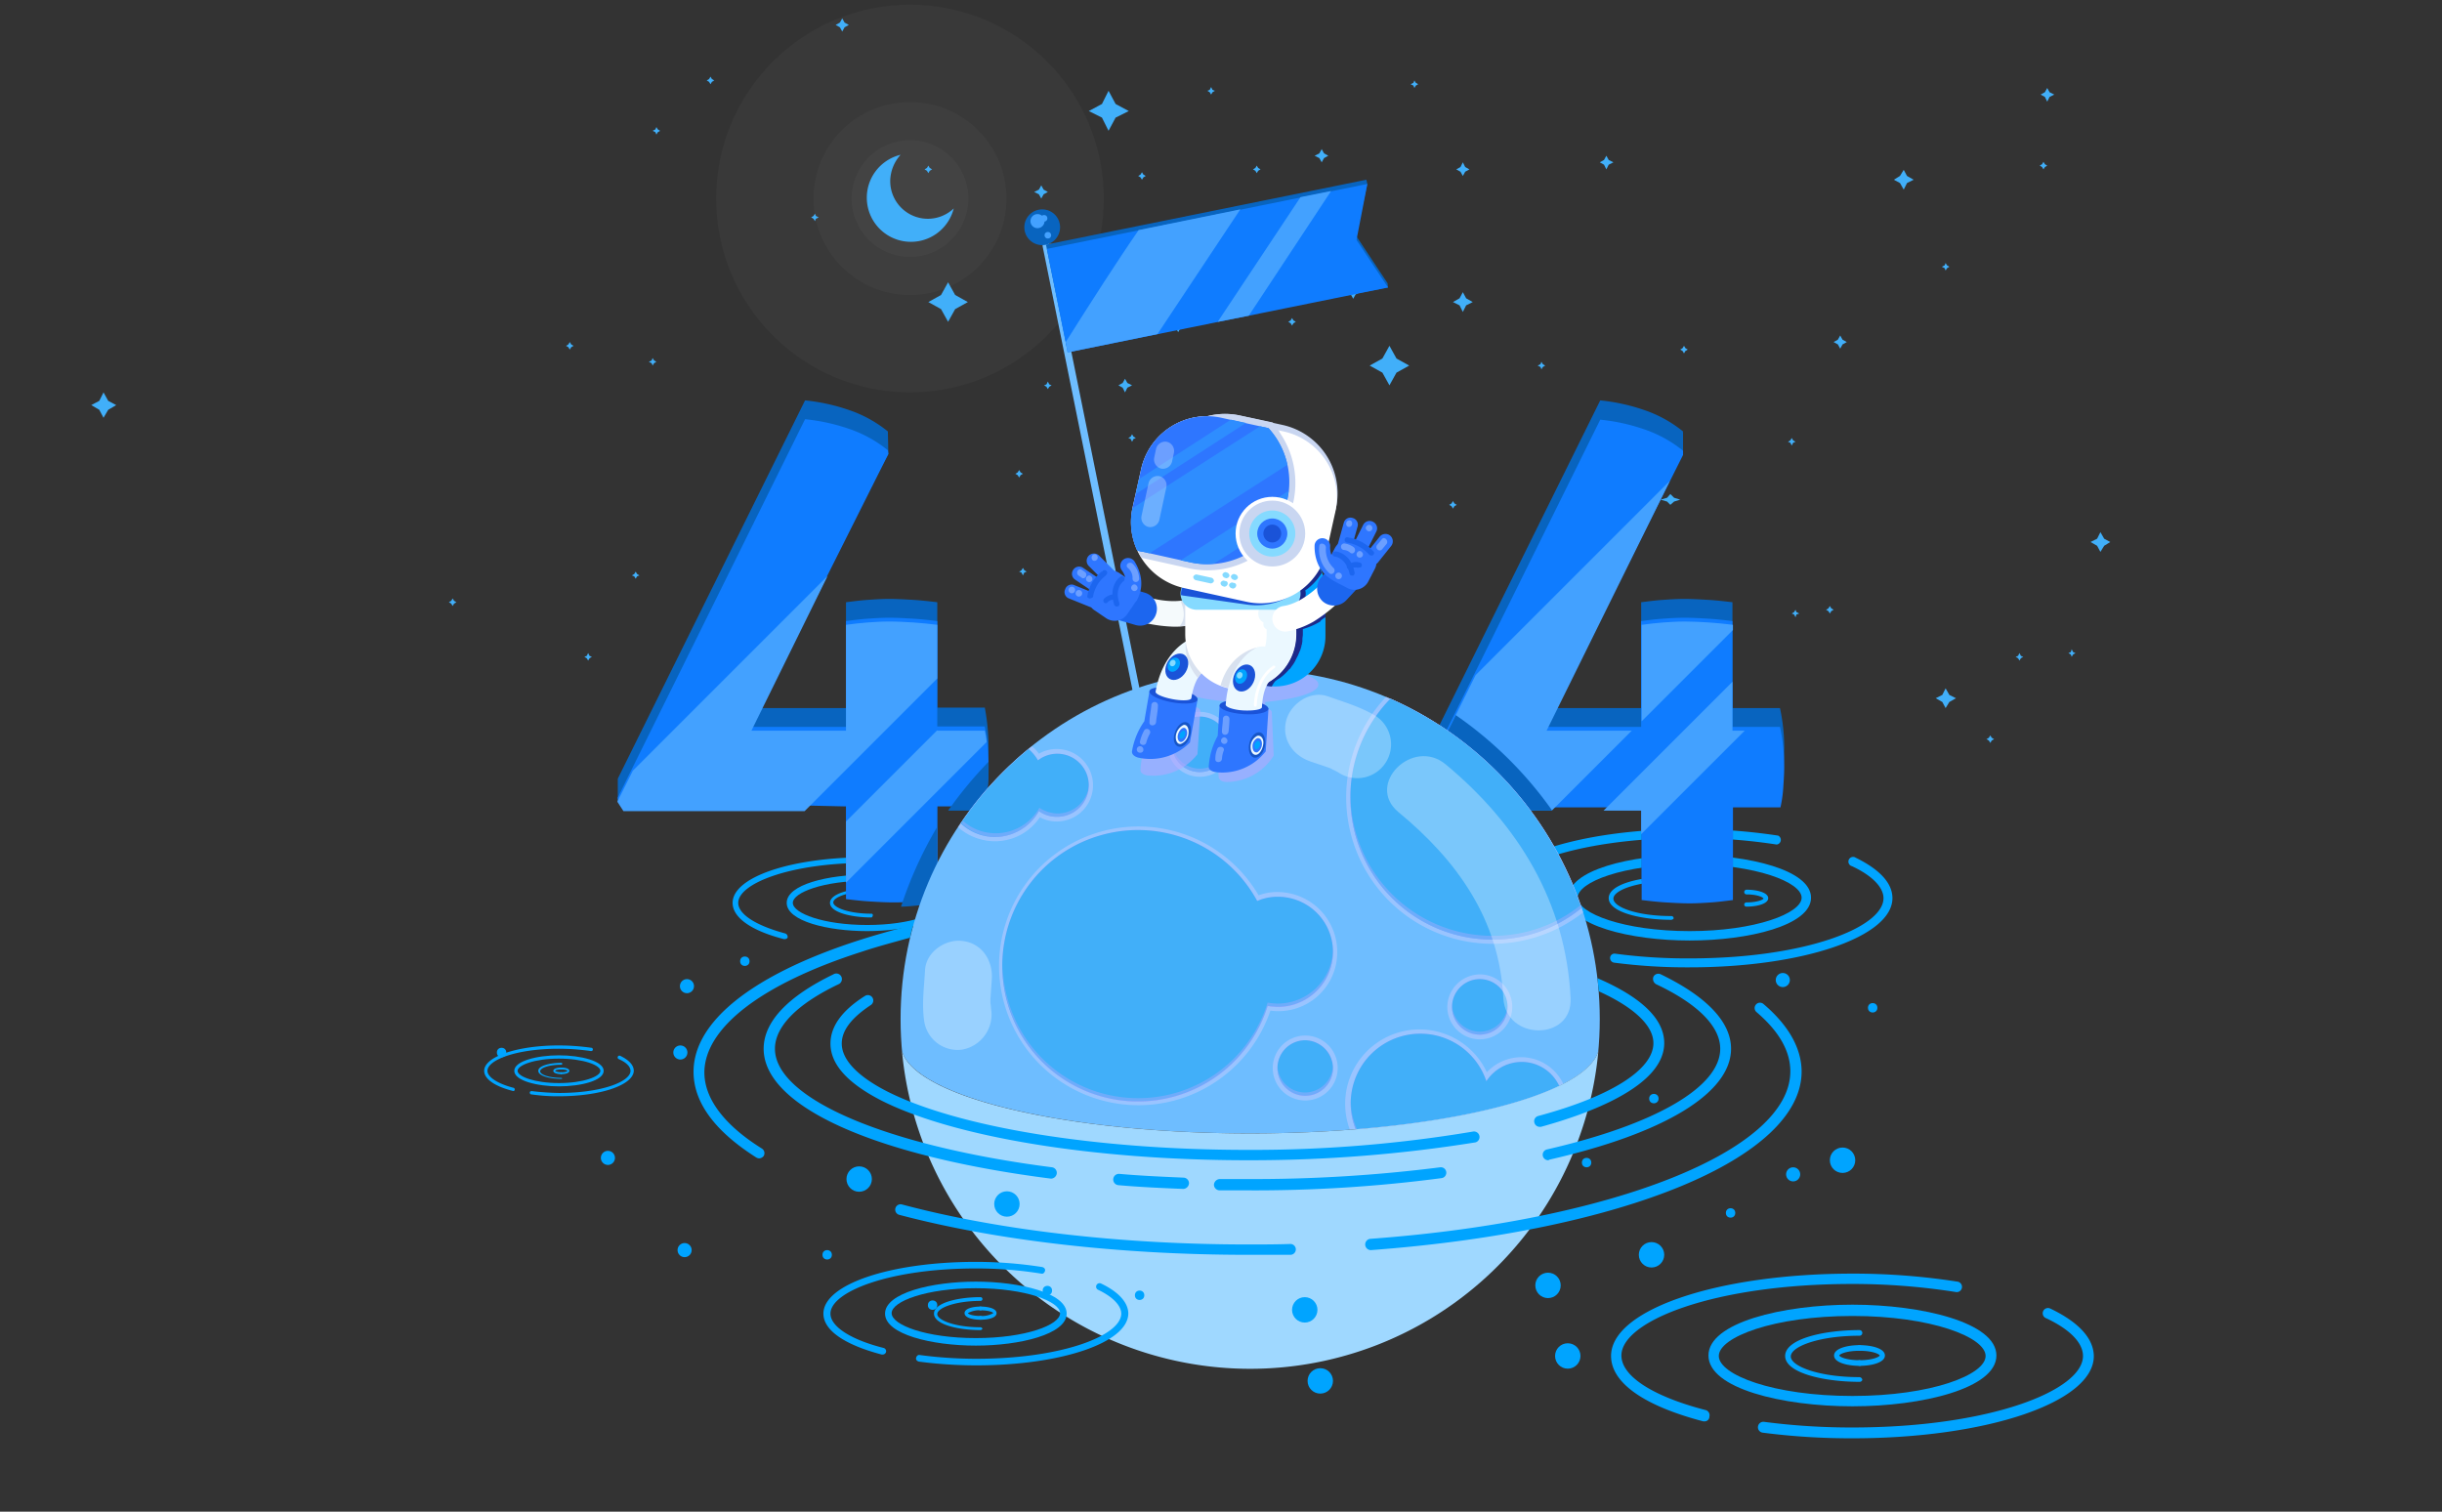 <svg id="OBJECTS" xmlns="http://www.w3.org/2000/svg" xmlns:xlink="http://www.w3.org/1999/xlink" viewBox="0 0 519 321.3"><rect x="0" y="0" width="519" height="321.3" fill="#333333" stroke="none"/><defs><style>.cls-1{fill:none;}.cls-16,.cls-2,.cls-29{fill:#fff;}.cls-2{opacity:0.03;}.cls-17,.cls-2,.cls-29,.cls-5{isolation:isolate;}.cls-3{fill:#41aff9;}.cls-4{fill:#00a4ff;}.cls-5{fill:#ffa53e;}.cls-11,.cls-5{opacity:0.4;}.cls-6{fill:#6ebdff;}.cls-7{fill:#0864bf;}.cls-8{fill:#0f7cff;}.cls-9{fill:#43a1ff;}.cls-10{clip-path:url(#clip-path);}.cls-12{fill:#dad0ff;}.cls-13,.cls-17{fill:#b2a7ff;}.cls-14{fill:#9fd8ff;}.cls-15,.cls-29{opacity:0.3;}.cls-17{opacity:0.6;}.cls-18{fill:#1c2a8a;}.cls-19{fill:#f5fafc;}.cls-20{fill:#d8e1ef;}.cls-21{fill:#1c66ef;}.cls-22{fill:#2e76ff;}.cls-23{fill:#1a53d8;}.cls-24{fill:#ebf8ff;}.cls-25{fill:#85daff;}.cls-26{fill:#1756c7;}.cls-27{fill:#c9d6f1;}.cls-28{fill:#2e8dff;}</style><clipPath id="clip-path"><path class="cls-1" d="M339.9,222c0,10.5-33.2,18.9-74.2,18.9s-74.2-8.5-74.2-18.9c-6-13.9-14.7-98.7,74.2-98.7C361.5,123.3,343.6,212.1,339.9,222Z"/></clipPath></defs><title>error-6-blue</title><circle class="cls-2" cx="193.4" cy="42.2" r="41.2"/><circle class="cls-2" cx="193.4" cy="42.2" r="20.5"/><circle class="cls-2" cx="193.4" cy="42.2" r="12.4"/><path class="cls-3" d="M197.2,46.5a8,8,0,0,1-8-8,8.5,8.5,0,0,1,2.2-5.6,9.38,9.38,0,1,0,11.3,11.4A8,8,0,0,1,197.2,46.5Z"/><polygon class="cls-3" points="295.3 73.5 296.8 76.2 299.5 77.7 296.8 79.2 295.3 81.9 293.8 79.2 291.1 77.7 293.8 76.2 295.3 73.5"/><polygon class="cls-3" points="235.6 19.3 237.1 22.1 239.9 23.6 237.1 25 235.6 27.8 234.2 25 231.4 23.6 234.2 22.1 235.6 19.3"/><polygon class="cls-3" points="201.5 60 203 62.7 205.7 64.2 203 65.7 201.5 68.4 200 65.7 197.3 64.2 200 62.7 201.5 60"/><polygon class="cls-3" points="310.9 62.1 311.6 63.4 313 64.2 311.6 64.9 310.9 66.3 310.2 64.9 308.8 64.2 310.2 63.4 310.9 62.1"/><polygon class="cls-3" points="404.6 36.1 405.3 37.4 406.7 38.2 405.3 38.9 404.6 40.3 403.8 38.9 402.5 38.2 403.8 37.4 404.6 36.1"/><polygon class="cls-3" points="446.4 113.1 447.2 114.5 448.5 115.2 447.2 116 446.4 117.3 445.7 116 444.3 115.2 445.7 114.5 446.4 113.1"/><polygon class="cls-3" points="364.5 149.6 365.3 151 366.6 151.8 365.3 152.5 364.5 153.9 363.8 152.5 362.4 151.8 363.8 151 364.5 149.6"/><polygon class="cls-3" points="325.8 141.7 326.5 143 327.9 143.8 326.5 144.5 325.8 145.9 325 144.5 323.7 143.8 325 143 325.8 141.7"/><polygon class="cls-3" points="413.5 146.3 414.3 147.7 415.7 148.4 414.3 149.2 413.5 150.5 412.8 149.2 411.4 148.4 412.8 147.7 413.5 146.3"/><polygon class="cls-3" points="144.2 143.8 145 145.1 146.3 145.9 145 146.6 144.2 148 143.5 146.6 142.1 145.9 143.5 145.1 144.2 143.8"/><polygon class="cls-3" points="355 105 355.8 105.8 357.1 106.2 355.8 106.6 355 107.3 354.3 106.6 352.9 106.2 354.3 105.8 355 105"/><polygon class="cls-3" points="280.9 31.7 281.4 32.6 282.3 33.1 281.4 33.6 280.9 34.5 280.4 33.6 279.4 33.1 280.4 32.6 280.9 31.7"/><polygon class="cls-3" points="300.6 17.1 300.9 17.6 301.4 17.9 300.9 18.2 300.6 18.7 300.4 18.2 299.8 17.9 300.4 17.6 300.6 17.1"/><polygon class="cls-3" points="267.1 35.2 267.4 35.7 267.9 36 267.4 36.3 267.1 36.8 266.8 36.3 266.3 36 266.8 35.7 267.1 35.2"/><polygon class="cls-3" points="257.4 18.5 257.7 19.1 258.2 19.3 257.7 19.6 257.4 20.1 257.1 19.6 256.6 19.3 257.1 19.1 257.4 18.5"/><polygon class="cls-3" points="242.7 36.6 243 37.1 243.5 37.4 243 37.7 242.7 38.2 242.4 37.7 241.9 37.4 242.4 37.1 242.7 36.6"/><polygon class="cls-3" points="274.6 67.6 274.9 68.1 275.4 68.4 274.9 68.7 274.6 69.2 274.3 68.7 273.8 68.4 274.3 68.1 274.6 67.6"/><polygon class="cls-3" points="240.6 92.3 240.9 92.8 241.4 93.1 240.9 93.3 240.6 93.9 240.3 93.3 239.8 93.1 240.3 92.8 240.6 92.3"/><polygon class="cls-3" points="255.7 102.8 256 103.3 256.5 103.6 256 103.9 255.7 104.4 255.5 103.9 254.9 103.6 255.5 103.3 255.7 102.8"/><polygon class="cls-3" points="217.4 120.7 217.7 121.2 218.2 121.5 217.7 121.7 217.4 122.3 217.1 121.7 216.6 121.5 217.1 121.2 217.4 120.7"/><polygon class="cls-3" points="135.1 121.5 135.4 122 135.9 122.3 135.4 122.5 135.1 123 134.8 122.5 134.3 122.3 134.8 122 135.1 121.5"/><polygon class="cls-3" points="96.2 127.2 96.5 127.7 97 128 96.5 128.3 96.2 128.8 95.9 128.3 95.4 128 95.9 127.7 96.2 127.2"/><polygon class="cls-3" points="125 138.8 125.3 139.4 125.8 139.6 125.3 139.9 125 140.4 124.7 139.9 124.2 139.6 124.7 139.4 125 138.8"/><polygon class="cls-3" points="186.2 128 186.5 128.5 187 128.8 186.5 129.1 186.2 129.6 185.9 129.1 185.4 128.8 185.9 128.5 186.2 128"/><polygon class="cls-3" points="198.1 138 198.4 138.6 198.9 138.8 198.4 139.1 198.1 139.6 197.8 139.1 197.3 138.8 197.8 138.6 198.1 138"/><polygon class="cls-3" points="388.9 128.8 389.2 129.3 389.7 129.6 389.2 129.9 388.9 130.4 388.6 129.9 388.1 129.6 388.6 129.3 388.9 128.8"/><polygon class="cls-3" points="290.6 121.5 290.9 122 291.4 122.3 290.9 122.5 290.6 123 290.3 122.5 289.8 122.3 290.3 122 290.6 121.5"/><polygon class="cls-3" points="380.8 93.1 381.1 93.6 381.6 93.9 381.1 94.1 380.8 94.7 380.5 94.1 380 93.9 380.5 93.6 380.8 93.1"/><polygon class="cls-3" points="440.3 138 440.6 138.6 441.1 138.8 440.6 139.1 440.3 139.6 440.1 139.1 439.6 138.8 440.1 138.6 440.3 138"/><polygon class="cls-3" points="423 156.3 423.3 156.8 423.8 157.1 423.3 157.4 423 157.9 422.7 157.4 422.2 157.1 422.7 156.8 423 156.3"/><polygon class="cls-3" points="381.6 129.6 381.8 130.1 382.4 130.4 381.8 130.6 381.6 131.2 381.3 130.6 380.8 130.4 381.3 130.1 381.6 129.6"/><polygon class="cls-3" points="352.9 130.4 353.2 130.9 353.7 131.2 353.2 131.4 352.9 132 352.6 131.4 352.1 131.2 352.6 130.9 352.9 130.4"/><polygon class="cls-3" points="357.9 73.5 358.2 74 358.7 74.3 358.2 74.6 357.9 75.1 357.6 74.6 357.1 74.3 357.6 74 357.9 73.5"/><polygon class="cls-3" points="121.1 72.7 121.4 73.2 121.9 73.5 121.4 73.8 121.1 74.3 120.8 73.8 120.3 73.5 120.8 73.2 121.1 72.7"/><polygon class="cls-3" points="173.2 45.4 173.4 45.9 174 46.2 173.4 46.5 173.2 47 172.9 46.5 172.4 46.2 172.9 45.9 173.2 45.4"/><polygon class="cls-3" points="197.3 35.2 197.6 35.7 198.1 36 197.6 36.3 197.3 36.8 197 36.3 196.5 36 197 35.7 197.3 35.2"/><polygon class="cls-3" points="151 16.3 151.3 16.8 151.8 17.1 151.3 17.4 151 17.9 150.7 17.4 150.2 17.1 150.7 16.8 151 16.3"/><polygon class="cls-3" points="222.7 81.1 223 81.7 223.5 81.9 223 82.2 222.7 82.7 222.4 82.2 221.9 81.9 222.4 81.7 222.7 81.1"/><polygon class="cls-3" points="138.7 76.1 139 76.6 139.5 76.9 139 77.2 138.7 77.7 138.5 77.2 137.9 76.9 138.5 76.6 138.7 76.1"/><polygon class="cls-3" points="413.5 55.9 413.8 56.4 414.3 56.7 413.8 57 413.5 57.5 413.3 57 412.7 56.7 413.3 56.4 413.5 55.9"/><polygon class="cls-3" points="434.3 34.4 434.6 34.9 435.1 35.2 434.6 35.5 434.3 36 434 35.5 433.5 35.2 434 34.9 434.3 34.4"/><polygon class="cls-3" points="139.5 27 139.8 27.5 140.3 27.8 139.8 28.1 139.5 28.6 139.3 28.1 138.7 27.8 139.3 27.5 139.5 27"/><polygon class="cls-3" points="216.6 99.9 216.9 100.4 217.4 100.7 216.9 101 216.6 101.5 216.3 101 215.8 100.7 216.3 100.4 216.6 99.9"/><polygon class="cls-3" points="308.8 106.5 309.1 107 309.6 107.3 309.1 107.6 308.8 108.1 308.5 107.6 308 107.3 308.5 107 308.8 106.5"/><polygon class="cls-3" points="327.6 76.9 327.9 77.4 328.4 77.7 327.9 78 327.6 78.5 327.4 78 326.8 77.7 327.4 77.4 327.6 76.9"/><polygon class="cls-3" points="334.7 113.6 335 114.1 335.5 114.4 335 114.7 334.7 115.2 334.4 114.7 333.9 114.4 334.4 114.1 334.7 113.6"/><polygon class="cls-3" points="429.2 138.8 429.5 139.4 430 139.6 429.5 139.9 429.2 140.4 428.9 139.9 428.4 139.6 428.9 139.4 429.2 138.8"/><polygon class="cls-3" points="310.9 34.5 311.4 35.5 312.3 36 311.4 36.5 310.9 37.4 310.4 36.5 309.5 36 310.4 35.5 310.9 34.5"/><polygon class="cls-3" points="435.1 18.7 435.6 19.6 436.6 20.1 435.6 20.6 435.1 21.6 434.6 20.6 433.7 20.1 434.6 19.6 435.1 18.7"/><polygon class="cls-3" points="391.1 71.3 391.6 72.2 392.5 72.7 391.6 73.2 391.1 74.1 390.6 73.2 389.7 72.7 390.6 72.2 391.1 71.3"/><polygon class="cls-3" points="262.6 90.5 263.2 91.4 264.1 91.9 263.2 92.4 262.6 93.4 262.1 92.4 261.2 91.9 262.1 91.4 262.6 90.5"/><polygon class="cls-3" points="179 3.9 179.5 4.8 180.4 5.3 179.5 5.8 179 6.7 178.5 5.8 177.6 5.3 178.5 4.8 179 3.9"/><polygon class="cls-3" points="221.3 39.4 221.8 40.3 222.7 40.8 221.8 41.3 221.3 42.2 220.8 41.3 219.8 40.8 220.8 40.3 221.3 39.4"/><polygon class="cls-3" points="239.1 80.5 239.6 81.4 240.6 81.9 239.6 82.4 239.1 83.4 238.6 82.4 237.7 81.9 238.6 81.4 239.1 80.5"/><polygon class="cls-3" points="250.4 67.8 250.9 68.7 251.9 69.2 250.9 69.7 250.4 70.6 249.9 69.7 249 69.2 249.9 68.7 250.4 67.8"/><polygon class="cls-3" points="168 103.6 168.5 104.5 169.4 105 168.5 105.6 168 106.5 167.5 105.6 166.6 105 167.5 104.5 168 103.6"/><polygon class="cls-3" points="341.4 33.1 341.9 34 342.9 34.5 341.9 35 341.4 36 340.9 35 340 34.5 340.9 34 341.4 33.1"/><polygon class="cls-3" points="287.6 60.6 288.1 61.6 289 62.1 288.1 62.6 287.6 63.5 287.1 62.6 286.2 62.1 287.1 61.6 287.6 60.6"/><path class="cls-4" d="M166.8,199.6h-.2c-7-1.8-10.9-4.6-10.9-7.7,0-5.5,12.5-9.7,28.5-9.7a81.25,81.25,0,0,1,12.4.9c.3.1.6.4.5.7s-.4.6-.7.5a78.6,78.6,0,0,0-12.2-.9c-16.3,0-27.3,4.4-27.3,8.5,0,2.4,3.7,4.8,10,6.5a.79.79,0,0,1,.5.8C167.4,199.4,167.1,199.6,166.8,199.6Z"/><path class="cls-4" d="M184.3,197.9c-8.3,0-17.1-2.1-17.1-6s8.8-6,17.1-6,17.1,2.1,17.1,6S192.5,197.9,184.3,197.9Zm0-10.7c-9.3,0-15.8,2.5-15.8,4.7s6.5,4.7,15.8,4.7,15.8-2.5,15.8-4.7S193.6,187.2,184.3,187.2Z"/><path class="cls-4" d="M185.2,195c-4.3,0-8.8-1.1-8.8-3.1s4.5-3.1,8.8-3.1a.3.3,0,0,1,0,.6c-4.8,0-8.1,1.3-8.1,2.4s3.3,2.4,8.1,2.4a.27.27,0,0,1,.3.3C185.5,194.8,185.3,195,185.2,195Z"/><path class="cls-4" d="M359.1,205.6a119,119,0,0,1-16.1-1,1,1,0,0,1-.8-1.1.94.94,0,0,1,1.1-.8,115.52,115.52,0,0,0,15.8,1c24.6,0,41.2-6.6,41.2-12.8,0-2.3-2.4-4.8-6.7-6.8a1,1,0,1,1,.8-1.8c5.1,2.5,7.8,5.4,7.8,8.6C402.2,199.1,383.2,205.6,359.1,205.6Z"/><path class="cls-4" d="M332.7,202.6h-.2c-10.6-2.8-16.5-6.9-16.5-11.7,0-8.2,18.9-14.7,43.1-14.7a124.87,124.87,0,0,1,18.8,1.4,1,1,0,0,1-.3,1.9,120.84,120.84,0,0,0-18.5-1.4c-24.6,0-41.2,6.6-41.2,12.8,0,3.7,5.6,7.3,15.1,9.8a1,1,0,0,1,.7,1.2A1.2,1.2,0,0,1,332.7,202.6Z"/><path class="cls-4" d="M359.1,199.9c-12.5,0-25.8-3.2-25.8-9.1s13.3-9.1,25.8-9.1,25.8,3.2,25.8,9.1S371.6,199.9,359.1,199.9Zm0-16.2c-14.1,0-23.8,3.8-23.8,7.1s9.8,7.1,23.8,7.1,23.8-3.8,23.8-7.1S373.1,183.7,359.1,183.7Z"/><path class="cls-4" d="M355.2,195.5c-6.4,0-13.3-1.6-13.3-4.6s6.8-4.6,13.3-4.6a.5.5,0,0,1,0,1c-7.2,0-12.3,1.9-12.3,3.7s5,3.7,12.3,3.7a.47.47,0,0,1,.5.5C355.7,195.3,355.4,195.5,355.2,195.5Z"/><path class="cls-4" d="M371.2,192.7c2.2,0,4.6-.6,4.6-1.8s-2.4-1.8-4.6-1.8a.5.5,0,0,0,0,1c2.3,0,3.5.6,3.6.9-.1.2-1.3.8-3.6.8a.47.47,0,0,0-.5.5A.46.46,0,0,0,371.2,192.7Z"/><rect class="cls-5" x="224.59" y="51.61" width="1.2" height="23.4" transform="translate(-8.09 46.08) rotate(-11.48)"/><path class="cls-6" d="M244.1,155.8a.78.78,0,0,1-.6.9h0a.78.78,0,0,1-.9-.6l-21-103.7a.78.78,0,0,1,.6-.9h0a.78.78,0,0,1,.9.6Z"/><circle class="cls-7" cx="221.5" cy="48.3" r="3.8"/><polygon class="cls-7" points="294.9 60.2 295 61.1 226.8 74.1 222.3 52 290.4 38.2 290.6 39.1 288.2 50.1 294.9 60.2"/><path class="cls-7" d="M199.2,150.5V128c-1.7-.2-3.4-.4-5.1-.5s-3.4-.2-5.1-.2-3.1.1-4.6.2-3,.3-4.6.5v22.5H159.7l29.1-54-.1-4.8a26.64,26.64,0,0,0-8.4-4.6,40.81,40.81,0,0,0-9.2-2l-39.8,80.4v4.4l48.5-2.5v19.7c1.7.2,3.4.4,5.1.5s3.4.2,5.1.2,3.1-.1,4.6-.2,3-.3,4.6-.5V167.4h10.1a26.54,26.54,0,0,0,.6-4.2c.1-1.5.2-3,.2-4.4a46,46,0,0,0-.8-8.4H199.2Zm179.1,0H368.2V128c-1.7-.2-3.4-.4-5.1-.5s-3.4-.2-5.1-.2-3.1.1-4.6.2-3,.3-4.6.5v22.5H328.7l29-58.8a26.64,26.64,0,0,0-8.4-4.6,40.81,40.81,0,0,0-9.2-2l-39.8,80.4,1.3,2h47.3v19.7c1.7.2,3.4.4,5.1.5s3.4.2,5.1.2,3.1-.1,4.6-.2,3-.3,4.6-.5V167.5h10.1a26.54,26.54,0,0,0,.6-4.2c.1-1.5.2-3,.2-4.4A40,40,0,0,0,378.3,150.5Z"/><path class="cls-7" d="M357.7,91.8v4.9h-1.9l-2.7-1.2a9.21,9.21,0,0,1-.6-2.4c.1-.5-.5-1.1,0-1.2"/><polygon class="cls-8" points="295 61.1 226.9 74.9 222.5 52.9 290.6 39.1 288.3 51 295 61.1"/><path class="cls-8" d="M199.2,154.5V132c-1.7-.2-3.4-.4-5.1-.5s-3.4-.2-5.1-.2-3.1.1-4.6.2-3,.3-4.6.5v22.5H159.7l29.1-58-.1-.8a26.64,26.64,0,0,0-8.4-4.6,40.81,40.81,0,0,0-9.2-2l-39.8,80.4v.8l48.5,1.1v19.7c1.7.2,3.4.4,5.1.5s3.4.2,5.1.2,3.1-.1,4.6-.2,3-.3,4.6-.5V171.4h10.1a26.54,26.54,0,0,0,.6-4.2c.1-1.5.2-3,.2-4.4a46,46,0,0,0-.8-8.4H199.2Zm179.1,0H368.2V132c-1.7-.2-3.4-.4-5.1-.5s-3.4-.2-5.1-.2-3.1.1-4.6.2-3,.3-4.6.5v22.5H328.7l29-57.8v-.9a26.64,26.64,0,0,0-8.4-4.6,40.81,40.81,0,0,0-9.2-2l-39.8,80.4,1.3,2h47.3v19.7c1.7.2,3.4.4,5.1.5s3.4.2,5.1.2,3.1-.1,4.6-.2,3-.3,4.6-.5V171.6h10.1a26.54,26.54,0,0,0,.6-4.2c.1-1.5.2-3,.2-4.4A38.86,38.86,0,0,0,378.3,154.5Z"/><polygon class="cls-9" points="258.8 68.4 265.4 67.1 282.9 40.6 276.4 41.9 258.8 68.4"/><path class="cls-9" d="M263.6,44.5,242,48.9c-4.3,6.2-10.4,15.7-15.5,23.8l.4,2.2L246,71Z"/><circle class="cls-9" cx="220.5" cy="47" r="1.5"/><circle class="cls-9" cx="221.9" cy="46.4" r="0.7"/><circle class="cls-9" cx="222.7" cy="50" r="0.7"/><path class="cls-9" d="M358.1,132.1c-1.6,0-3.1.1-4.6.2s-3,.3-4.6.5v20.5l19.4-19.4v-1.1c-1.7-.2-3.4-.4-5.1-.5S359.8,132.1,358.1,132.1Z"/><polygon class="cls-9" points="346.8 155.3 328.7 155.3 354.9 102.2 313.6 143.5 300.3 170.4 301.5 172.3 329.8 172.3 346.8 155.3"/><polygon class="cls-9" points="348.8 177.3 370.8 155.3 368.2 155.3 368.2 144.9 340.8 172.3 348.8 172.3 348.8 177.3"/><path class="cls-9" d="M199.2,144.2V132.8c-1.7-.2-3.4-.4-5.1-.5s-3.4-.2-5.1-.2-3.1.1-4.6.2-3,.3-4.6.5v22.5H159.7l16.2-32.9-41.4,41.4-3.3,6.6,1.3,2H171Z"/><path class="cls-9" d="M209.7,157.7a20,20,0,0,0-.4-2.4H199.2v-.1l-19.4,19.4v13Z"/><g class="cls-10"><path class="cls-7" d="M309.4,152l-9.1,18.3,1.3,2h28.3A82.38,82.38,0,0,0,309.4,152Z"/><path class="cls-7" d="M209.3,172.3a26.54,26.54,0,0,0,.6-4.2c.1-1.5.2-3,.2-4.4v-1.8a86.37,86.37,0,0,0-8.6,10.4Z"/><path class="cls-7" d="M191.5,192.7c1,0,2-.1,3-.2,1.5-.1,3-.3,4.6-.5V175.9A84.79,84.79,0,0,0,191.5,192.7Z"/></g><g class="cls-10"><circle class="cls-6" cx="265.7" cy="216.6" r="74.3"/></g><g class="cls-10"><g class="cls-11"><path class="cls-12" d="M203.6,175.8a11.88,11.88,0,0,0,7.8,3,11.42,11.42,0,0,0,9.6-5.1,7.4,7.4,0,0,0,3.6.9,7.7,7.7,0,0,0,0-15.4,7.46,7.46,0,0,0-3.8,1,7.52,7.52,0,0,0-1.5-1.6A73.49,73.49,0,0,0,203.6,175.8Z"/><path class="cls-12" d="M248.1,158.2a6.9,6.9,0,1,0,6.9-6.9A6.91,6.91,0,0,0,248.1,158.2Z"/><path class="cls-12" d="M284.2,202.3a12.72,12.72,0,0,0-12.7-12.7,10.88,10.88,0,0,0-4,.7,29.62,29.62,0,1,0,2.5,24.5A12.5,12.5,0,0,0,284.2,202.3Z"/><path class="cls-12" d="M270.5,227a6.9,6.9,0,1,0,6.9-6.9A6.91,6.91,0,0,0,270.5,227Z"/><path class="cls-12" d="M333.2,234.6a9.92,9.92,0,0,0-9.9-9.9,10.07,10.07,0,0,0-7.3,3.2,15.8,15.8,0,1,0,0,13.4,9.85,9.85,0,0,0,7.2,3.2A10,10,0,0,0,333.2,234.6Z"/><path class="cls-12" d="M307.6,214a6.9,6.9,0,1,0,6.9-6.9A7,7,0,0,0,307.6,214Z"/><path class="cls-12" d="M294.6,148.1a31.13,31.13,0,0,0,22.6,52.5,31.4,31.4,0,0,0,19.3-6.7A75.11,75.11,0,0,0,294.6,148.1Z"/></g></g><g class="cls-10"><path class="cls-13" d="M271.6,190.6a10.49,10.49,0,0,0-4.4.9,28.84,28.84,0,1,0,2.2,22.3,16.35,16.35,0,0,0,2.2.2,11.7,11.7,0,0,0,0-23.4Z"/><circle class="cls-13" cx="255" cy="158.2" r="5.9"/><circle class="cls-13" cx="314.5" cy="214" r="5.9"/><circle class="cls-13" cx="277.4" cy="227" r="5.9"/><path class="cls-13" d="M317.2,199.7a29.62,29.62,0,0,0,18.9-6.7,74.69,74.69,0,0,0-40.6-44.5,29.8,29.8,0,0,0-8.5,21A30.17,30.17,0,0,0,317.2,199.7Z"/><path class="cls-13" d="M323.4,225.7a9,9,0,0,0-7.5,4.1,14.8,14.8,0,1,0,0,9.4,8.78,8.78,0,0,0,7.5,4.1,8.8,8.8,0,1,0,0-17.6Z"/><path class="cls-13" d="M220.8,172.4a6.45,6.45,0,0,0,3.9,1.2,6.7,6.7,0,1,0-4.1-12,9.14,9.14,0,0,0-2-2.4A74.63,74.63,0,0,0,204.2,175a10.63,10.63,0,0,0,7.3,2.9A10.81,10.81,0,0,0,220.8,172.4Z"/></g><g class="cls-10"><path class="cls-3" d="M308.6,214a5.9,5.9,0,1,0,5.9-5.9A5.91,5.91,0,0,0,308.6,214Zm8.6-14.3a29.62,29.62,0,0,0,18.9-6.7,74.69,74.69,0,0,0-40.6-44.5,29.8,29.8,0,0,0-8.5,21A30.17,30.17,0,0,0,317.2,199.7ZM255,164.1a5.9,5.9,0,1,0-5.9-5.9A5.85,5.85,0,0,0,255,164.1Zm16.6,26.5a10.49,10.49,0,0,0-4.4.9,28.84,28.84,0,1,0,2.2,22.3,16.35,16.35,0,0,0,2.2.2,11.7,11.7,0,0,0,0-23.4Zm51.8,35.1a9,9,0,0,0-7.5,4.1,14.8,14.8,0,1,0,0,9.4,8.78,8.78,0,0,0,7.5,4.1,8.8,8.8,0,1,0,0-17.6Zm-46-4.6a5.9,5.9,0,1,0,5.9,5.9A6,6,0,0,0,277.4,221.1Zm-56.6-48.7a6.45,6.45,0,0,0,3.9,1.2,6.7,6.7,0,1,0-4.1-12,9.14,9.14,0,0,0-2-2.4A74.63,74.63,0,0,0,204.2,175a10.63,10.63,0,0,0,7.3,2.9A10.81,10.81,0,0,0,220.8,172.4Z"/></g><g class="cls-10"><g class="cls-11"><path class="cls-13" d="M220.8,172.4a6.45,6.45,0,0,0,3.9,1.2,6.79,6.79,0,0,0,6.8-6.7v-.4a6.78,6.78,0,0,1-6.7,6.4,7.47,7.47,0,0,1-3.9-1.2,10.68,10.68,0,0,1-9.3,5.4,10.32,10.32,0,0,1-6.9-2.6c-.1.2-.2.3-.3.5a10.63,10.63,0,0,0,7.3,2.9A10.74,10.74,0,0,0,220.8,172.4Z"/><path class="cls-13" d="M314.5,220a5.85,5.85,0,0,0,5.9-5.9v-.4a5.91,5.91,0,0,1-11.8,0v.4A5.91,5.91,0,0,0,314.5,220Z"/><path class="cls-13" d="M255,164.1a5.85,5.85,0,0,0,5.9-5.9v-.4a5.91,5.91,0,0,1-11.8,0v.4A5.85,5.85,0,0,0,255,164.1Z"/><path class="cls-13" d="M277.4,232.2a5.9,5.9,0,0,1-5.9-5.5v.4a5.9,5.9,0,0,0,11.8,0v-.4A6,6,0,0,1,277.4,232.2Z"/><path class="cls-13" d="M317.2,198.9A30.22,30.22,0,0,1,287,169.1v.4a30.17,30.17,0,0,0,30.2,30.2,29.62,29.62,0,0,0,18.9-6.7c-.1-.2-.1-.4-.2-.6A29.68,29.68,0,0,1,317.2,198.9Z"/><path class="cls-13" d="M323.4,242.7a9,9,0,0,1-7.5-4.1,14.78,14.78,0,0,1-28.8-4.4v.4a14.78,14.78,0,0,0,28.8,4.7,8.78,8.78,0,0,0,7.5,4.1,8.92,8.92,0,0,0,8.9-8.9v-.4A8.93,8.93,0,0,1,323.4,242.7Z"/><path class="cls-13" d="M271.6,213.3a15,15,0,0,1-2.2-.2,28.79,28.79,0,0,1-56.3-8.1v.4a28.79,28.79,0,0,0,56.3,8.5,16.35,16.35,0,0,0,2.2.2,11.65,11.65,0,0,0,11.7-11.7V202A11.77,11.77,0,0,1,271.6,213.3Z"/></g></g><path class="cls-14" d="M265.7,240.9c-39.1,0-71.2-7.7-74-17.5a74.31,74.31,0,0,0,148,0C336.8,233.2,304.8,240.9,265.7,240.9Z"/><path class="cls-4" d="M223.5,250.5h-.2c-37.6-4.8-61-15.4-61-27.6,0-5.7,5.1-11.1,14.8-15.8a1.19,1.19,0,1,1,1.1,2.1c-8.8,4.2-13.5,9-13.5,13.7,0,10.6,23.7,20.7,58.9,25.2a1.2,1.2,0,0,1,1,1.3A1.27,1.27,0,0,1,223.5,250.5Z"/><path class="cls-4" d="M251.5,252.7h0c-4.7-.2-9.3-.4-13.8-.8a1.2,1.2,0,0,1,.2-2.4c4.5.4,9.1.6,13.7.8a1.2,1.2,0,0,1,1.1,1.2A1.29,1.29,0,0,1,251.5,252.7Z"/><path class="cls-4" d="M265.1,253h-5.9a1.22,1.22,0,0,1-1.2-1.2,1.29,1.29,0,0,1,1.2-1.2h5.9a315.76,315.76,0,0,0,41-2.5,1.16,1.16,0,0,1,.3,2.3A303.11,303.11,0,0,1,265.1,253Z"/><path class="cls-4" d="M329,246.6a1.17,1.17,0,0,1-1.1-.9,1.16,1.16,0,0,1,.9-1.4c23.1-5.3,36.8-13.3,36.8-21.4,0-4.7-4.7-9.5-13.6-13.7a1.3,1.3,0,0,1-.6-1.6,1.17,1.17,0,0,1,1.6-.5c9.7,4.7,14.9,10.1,14.9,15.8,0,9.4-14.1,18-38.7,23.6C329.2,246.6,329.1,246.6,329,246.6Z"/><path class="cls-4" d="M265.1,246.6c-32.6,0-62.4-4.9-77.8-12.7-7.2-3.7-10.8-7.7-10.8-12.1,0-3.6,2.4-7,7.3-10.1a1.15,1.15,0,1,1,1.3,1.9c-4.1,2.7-6.2,5.4-6.2,8.2,0,3.4,3.3,6.9,9.5,10.1,15.1,7.7,44.5,12.5,76.7,12.5a282.67,282.67,0,0,0,48-3.9,1.18,1.18,0,0,1,.5,2.3A301.17,301.17,0,0,1,265.1,246.6Z"/><path class="cls-4" d="M339.5,207.9c.1.9.2,1.8.3,2.8,7.5,3.4,11.6,7.3,11.6,11,0,5.6-8.9,11.3-24.5,15.5a1.14,1.14,0,0,0-.8,1.4,1.17,1.17,0,0,0,1.1.9h.3c9.8-2.7,26.2-8.5,26.2-17.8C353.7,216.3,348.3,211.7,339.5,207.9Z"/><path class="cls-4" d="M183.1,202.3c3.3-1.1,6.7-2,10.3-3a26.81,26.81,0,0,1,.7-2.7c-28.5,7-46.7,18.3-46.7,31.2,0,6.5,4.5,12.6,13.3,18.2a1.42,1.42,0,0,0,.6.2,1.23,1.23,0,0,0,1-.5,1.16,1.16,0,0,0-.4-1.6c-8-5-12.2-10.6-12.2-16.2C149.8,218.4,161.9,209.1,183.1,202.3Z"/><path class="cls-4" d="M265.1,266.7c-26.9,0-53.2-3-74-8.5a1.14,1.14,0,0,1,.6-2.2c20.6,5.5,46.7,8.5,73.4,8.5,3,0,6.1,0,9.1-.1h0a1.15,1.15,0,1,1,.1,2.3Z"/><path class="cls-4" d="M291.4,265.7a1.2,1.2,0,0,1-.1-2.4c51.7-3.8,89.2-18.8,89.2-35.6q0-6.45-7.2-12.6a1.13,1.13,0,0,1,1.5-1.7c5.3,4.5,8.1,9.4,8.1,14.4-.1,18.3-37.7,33.9-91.5,37.9Z"/><circle class="cls-4" cx="333.2" cy="288.2" r="2.7"/><circle class="cls-4" cx="351" cy="266.7" r="2.7"/><circle class="cls-4" cx="277.3" cy="278.4" r="2.7"/><circle class="cls-4" cx="214" cy="255.9" r="2.7"/><circle class="cls-4" cx="182.6" cy="250.6" r="2.7"/><circle class="cls-4" cx="280.6" cy="293.5" r="2.7"/><circle class="cls-4" cx="367.8" cy="257.8" r="1"/><circle class="cls-4" cx="398" cy="214.2" r="1"/><circle class="cls-4" cx="158.3" cy="204.3" r="1"/><circle class="cls-4" cx="106.6" cy="223.7" r="1"/><circle class="cls-4" cx="337.2" cy="247.1" r="1"/><circle class="cls-4" cx="351.5" cy="233.5" r="1"/><circle class="cls-4" cx="175.8" cy="266.7" r="1"/><circle class="cls-4" cx="198.2" cy="277.4" r="1"/><circle class="cls-4" cx="242.2" cy="275.3" r="1"/><circle class="cls-4" cx="222.6" cy="274.3" r="1"/><circle class="cls-4" cx="391.6" cy="246.6" r="2.7"/><circle class="cls-4" cx="329" cy="273.2" r="2.7"/><circle class="cls-4" cx="378.9" cy="208.3" r="1.5"/><circle class="cls-4" cx="381.1" cy="249.6" r="1.5"/><circle class="cls-4" cx="145.5" cy="265.7" r="1.5"/><circle class="cls-4" cx="129.2" cy="246.1" r="1.5"/><circle class="cls-4" cx="146" cy="209.6" r="1.5"/><circle class="cls-4" cx="144.6" cy="223.7" r="1.5"/><path class="cls-4" d="M393.7,305.7a146.11,146.11,0,0,1-19.1-1.2,1.16,1.16,0,0,1,.3-2.3,142.59,142.59,0,0,0,18.8,1.2c29.3,0,49-7.9,49-15.2,0-2.8-2.8-5.7-8-8.1a1.12,1.12,0,0,1,1-2c6.1,2.9,9.3,6.4,9.3,10.2C444.9,298,422.4,305.7,393.7,305.7Z"/><path class="cls-4" d="M362.3,302.1H362c-12.6-3.3-19.6-8.2-19.6-13.9,0-9.8,22.5-17.5,51.3-17.5a143.2,143.2,0,0,1,22.3,1.7,1.12,1.12,0,1,1-.4,2.2,140.24,140.24,0,0,0-22-1.7c-29.3,0-49,7.9-49,15.2,0,4.4,6.7,8.7,17.9,11.6a1.14,1.14,0,0,1,.8,1.4A1,1,0,0,1,362.3,302.1Z"/><path class="cls-4" d="M393.7,298.9c-14.9,0-30.6-3.8-30.6-10.8s15.8-10.8,30.6-10.8,30.6,3.8,30.6,10.8S408.5,298.9,393.7,298.9Zm0-19.2c-16.7,0-28.4,4.5-28.4,8.5s11.6,8.5,28.4,8.5,28.3-4.5,28.3-8.5S410.4,279.7,393.7,279.7Z"/><path class="cls-4" d="M395.2,293.7c-7.6,0-15.8-1.9-15.8-5.5s8.1-5.5,15.8-5.5a.6.6,0,0,1,0,1.2c-8.6,0-14.6,2.3-14.6,4.4s6,4.4,14.6,4.4a.65.65,0,0,1,.6.6A.59.59,0,0,1,395.2,293.7Z"/><path class="cls-4" d="M395.2,290.3a.6.6,0,0,1,0-1.2c2.8,0,4.2-.7,4.3-1-.1-.3-1.5-1-4.3-1a.6.6,0,0,1,0-1.2c2.6,0,5.4.7,5.4,2.2S397.8,290.3,395.2,290.3Z"/><path class="cls-4" d="M395.2,290.3c-2.6,0-5.4-.7-5.4-2.2s2.8-2.2,5.4-2.2a.6.6,0,1,1,0,1.2c-2.8,0-4.2.7-4.3,1,.1.3,1.5,1,4.3,1a.65.65,0,0,1,.6.6A.53.53,0,0,1,395.2,290.3Z"/><path class="cls-4" d="M207.4,290.2a94.57,94.57,0,0,1-12.1-.8c-.4-.1-.7-.4-.6-.8s.4-.7.8-.6a91.43,91.43,0,0,0,11.9.8c18.5,0,30.9-5,30.9-9.6,0-1.7-1.8-3.6-5-5.1a.74.74,0,0,1,.7-1.3c3.8,1.8,5.8,4.1,5.8,6.4C239.7,285.4,225.5,290.2,207.4,290.2Z"/><path class="cls-4" d="M187.6,287.9h-.2c-8-2.1-12.4-5.2-12.4-8.7,0-6.2,14.2-11,32.4-11a90.58,90.58,0,0,1,14.1,1.1c.4.1.7.4.6.8s-.4.7-.8.6a87,87,0,0,0-13.9-1.1c-18.5,0-30.9,5-30.9,9.6,0,2.7,4.2,5.5,11.3,7.3a.72.72,0,0,1,.5.9A.75.75,0,0,1,187.6,287.9Z"/><path class="cls-4" d="M207.4,286c-9.4,0-19.3-2.4-19.3-6.8s10-6.8,19.3-6.8,19.3,2.4,19.3,6.8S216.7,286,207.4,286Zm0-12.2c-10.5,0-17.9,2.8-17.9,5.3s7.3,5.3,17.9,5.3,17.9-2.8,17.9-5.3S217.9,273.8,207.4,273.8Z"/><path class="cls-4" d="M208.4,282.7c-4.8,0-9.9-1.2-9.9-3.5s5.1-3.5,9.9-3.5a.4.4,0,0,1,0,.8c-5.4,0-9.2,1.5-9.2,2.8s3.8,2.8,9.2,2.8a.43.43,0,0,1,.4.4C208.7,282.5,208.6,282.7,208.4,282.7Z"/><path class="cls-4" d="M208.4,280.5a.4.4,0,0,1,0-.8,4.85,4.85,0,0,0,2.7-.6c0-.2-1-.6-2.7-.6a.4.4,0,0,1,0-.8c1.6,0,3.4.4,3.4,1.4S210,280.5,208.4,280.5Z"/><path class="cls-4" d="M208.4,280.5c-1.6,0-3.4-.4-3.4-1.4s1.8-1.4,3.4-1.4a.4.4,0,0,1,0,.8,4.85,4.85,0,0,0-2.7.6c.1.2,1,.6,2.7.6a.43.43,0,0,1,.4.4C208.7,280.4,208.6,280.5,208.4,280.5Z"/><path class="cls-4" d="M118.8,233a38.14,38.14,0,0,1-5.9-.4c-.2,0-.3-.2-.3-.4s.2-.3.4-.3a54.62,54.62,0,0,0,5.8.4c9.1,0,15.2-2.4,15.2-4.7,0-.9-.9-1.8-2.5-2.5a.38.38,0,0,1,.3-.7c1.9.9,2.9,2,2.9,3.2C134.6,230.6,127.7,233,118.8,233Z"/><path class="cls-4" d="M109.1,231.9h0c-4-1-6.2-2.6-6.2-4.3,0-3,7-5.4,15.9-5.4a49.73,49.73,0,0,1,6.9.5c.2,0,.3.2.3.4s-.2.3-.4.3a48.26,48.26,0,0,0-6.8-.5c-9.1,0-15.2,2.4-15.2,4.7,0,1.3,2.1,2.7,5.5,3.6.2,0,.3.2.3.4A.32.32,0,0,1,109.1,231.9Z"/><path class="cls-4" d="M118.8,230.9c-4.6,0-9.5-1.2-9.5-3.3s4.9-3.3,9.5-3.3,9.5,1.2,9.5,3.3S123.4,230.9,118.8,230.9Zm0-5.9c-5.2,0-8.8,1.4-8.8,2.6s3.6,2.6,8.8,2.6,8.8-1.4,8.8-2.6S124,225,118.8,225Z"/><path class="cls-4" d="M119.3,229.3c-2.4,0-4.9-.6-4.9-1.7s2.5-1.7,4.9-1.7a.2.2,0,1,1,0,.4c-2.7,0-4.5.7-4.5,1.4s1.9,1.4,4.5,1.4a.22.22,0,0,1,.2.2C119.4,229.2,119.4,229.3,119.3,229.3Z"/><path class="cls-4" d="M119.3,228.3a.2.2,0,1,1,0-.4c.9,0,1.3-.2,1.3-.3s-.5-.3-1.3-.3a.2.2,0,1,1,0-.4c.8,0,1.7.2,1.7.7S120.1,228.3,119.3,228.3Z"/><path class="cls-4" d="M119.3,228.3c-.8,0-1.7-.2-1.7-.7s.9-.7,1.7-.7a.2.2,0,1,1,0,.4c-.9,0-1.3.2-1.3.3s.5.3,1.3.3a.22.22,0,0,1,.2.2C119.4,228.2,119.4,228.3,119.3,228.3Z"/><g class="cls-15"><path class="cls-16" d="M307.3,162.5c15.4,12.8,25.5,29.3,26.5,49.6.5,9.2-13.8,9.2-14.3,0-.8-16.6-9.8-29.2-22.3-39.5-7.1-5.9,3.1-16,10.1-10.1Z"/></g><g class="cls-15"><path class="cls-16" d="M284.8,164.4a10.93,10.93,0,0,0-1.5-.8c-.7-.3-.7-.3.2,0-.3-.1-.7-.3-1-.4-1.4-.5-2.7-.9-4.1-1.4-3.7-1.3-6.1-4.8-5-8.8,1-3.5,5.1-6.3,8.8-5,3.4,1.2,6.8,2.2,9.9,4a7.19,7.19,0,1,1-7.3,12.4Z"/></g><g class="cls-15"><path class="cls-16" d="M210.7,214.9c-.1-.6-.1-1.1-.2-1.7v-.9c.1-1.4.2-2.9.3-4.3.2-3.9-2.1-7.5-6.2-8-3.6-.5-7.8,2.3-8,6.2-.2,3.6-.7,7.1-.2,10.7a7.18,7.18,0,0,0,8,6.2,7.57,7.57,0,0,0,6.3-8.2Z"/></g><polygon class="cls-3" points="22 83.4 23 85.2 24.7 86.1 23 87.1 22 88.8 21.1 87.1 19.4 86.1 21.1 85.2 22 83.4"/><path class="cls-17" d="M280.2,145.5c0-.8-1-1.5-2.8-2.1l.1-.1c-.2,0-.4-.1-.6-.1a42.07,42.07,0,0,0-11.9-1.4c-5.5,0-10.3.7-13,1.8-1.6.3-3.3.7-4.9,1.1a20.67,20.67,0,0,0-1.1,5c-.9.2-1.4.5-1.4.9l-.4,6.5a14.53,14.53,0,0,0-1.8,6.5s-.2.9,1.4,1.2a11.89,11.89,0,0,0,10.7-4.5l.6-9.2c0-.4-.5-.7-1.3-1,.1-.8.2-1.5.3-2a40.31,40.31,0,0,0,7.1,1c0,.5-.1,1.1-.1,1.7-.8.3-1.3.7-1.3,1.1l.3,6.5a14.67,14.67,0,0,0-1.1,6.7s0,1,1.5,1.1a11.81,11.81,0,0,0,10.2-5.6l-.4-9.2c0-.4-.5-.7-1.4-.9v-1.3C275.4,148.6,280.2,147.2,280.2,145.5Z"/><path class="cls-4" d="M281.7,135.2A10.71,10.71,0,0,1,271,145.9h0a10.71,10.71,0,0,1-10.7-10.7v-9.6A10.71,10.71,0,0,1,271,114.9h0a10.71,10.71,0,0,1,10.7,10.7Z"/><path class="cls-18" d="M281.7,131.2v-5.6a14.92,14.92,0,0,0-.2-2.1,5,5,0,0,0-.4,1.3,18.43,18.43,0,0,1-3.9,2.8,3.19,3.19,0,0,0,.3-1.4,1.7,1.7,0,0,0-.1-.7,12.37,12.37,0,0,0,3.5-3.7,10.7,10.7,0,0,0-20.7,3.8v9.6a10.73,10.73,0,0,0,10.1,10.7,4.82,4.82,0,0,1,.8-1.2c.2-.1.4-.3.6-.4s.1-.1.2-.1a10.7,10.7,0,0,0,1.6-1.4l.2-.2c.1-.1.2-.3.4-.4a1.38,1.38,0,0,0,.3-.4c.1-.1.2-.3.3-.4a5.58,5.58,0,0,0,.5-.8c.1-.1.1-.2.2-.4l.3-.6c.1-.1.1-.2.2-.4s.2-.5.3-.7a.35.35,0,0,1,.1-.2c.1-.3.2-.6.3-1a.37.37,0,0,1,.1-.3c0-.3.1-.5.1-.8v-.3c0-.4.1-.7.1-1.1v-1.1a15.33,15.33,0,0,0,3.7-1.6C280.7,131.8,281.2,131.5,281.7,131.2Z"/><path class="cls-19" d="M249.5,133.2a31.48,31.48,0,0,1-10.9-2.3,2.73,2.73,0,0,1,2.2-5c2.1.9,8.3,2.9,12.5,1.2a2.69,2.69,0,0,1,2,5A14.26,14.26,0,0,1,249.5,133.2Z"/><path class="cls-20" d="M250.7,133.1a15.19,15.19,0,0,0,4.7-1,2.94,2.94,0,0,0,1.5-1.4l.2-1.6c0-.2-.1-.3-.1-.5s-.1-.1-.1-.2l-1-1.1a2.87,2.87,0,0,0-2.4-.2,11,11,0,0,1-2.6.6C251.2,128.5,252.4,131.1,250.7,133.1Z"/><path class="cls-21" d="M245.7,130.5a3.55,3.55,0,0,1-4.5,2.3l-3.8-1.1a3.55,3.55,0,0,1-2.3-4.5h0a3.55,3.55,0,0,1,4.5-2.3l3.8,1.1a3.55,3.55,0,0,1,2.3,4.5Z"/><path class="cls-22" d="M240.4,123.5a3.23,3.23,0,0,1,.9,4.5l-1.7,2.5a3.23,3.23,0,0,1-4.5.9l-2.5-1.7a3.23,3.23,0,0,1-.9-4.5l1.7-2.5a3.23,3.23,0,0,1,4.5-.9Z"/><path class="cls-22" d="M232.6,126.1a1.43,1.43,0,0,1,.8,2h0a1.43,1.43,0,0,1-2,.8l-4.2-1.7a1.43,1.43,0,0,1-.8-2h0a1.43,1.43,0,0,1,2-.8Z"/><path class="cls-22" d="M234.6,123.5a1.57,1.57,0,0,0,2.2,0h0a1.57,1.57,0,0,0,0-2.2l-3.2-3.2a1.57,1.57,0,0,0-2.2,0h0a1.57,1.57,0,0,0,0,2.2Z"/><path class="cls-22" d="M233.9,123.2a1.48,1.48,0,0,1,.4,2.1h0a1.48,1.48,0,0,1-2.1.4l-3.7-2.5a1.48,1.48,0,0,1-.4-2.1h0a1.48,1.48,0,0,1,2.1-.4Z"/><path class="cls-22" d="M241.7,127.5a1.6,1.6,0,0,1-2.2.5,1.64,1.64,0,0,1-.7-2.2,4.28,4.28,0,0,0-.4-4.6,1.65,1.65,0,0,1,2.7-1.9c.1.2,2.8,4,.6,8.1Z"/><path class="cls-21" d="M237.3,128.9a.51.51,0,0,1-.5-.4c-1.3-4,1.2-5.9,1.3-5.9a.57.57,0,0,1,.7.9h0c-.1.1-2,1.5-.9,4.7a.61.61,0,0,1-.3.7Z"/><path class="cls-21" d="M235,128.2a.37.37,0,0,1-.3-.1.61.61,0,0,1-.1-.8,3.42,3.42,0,0,1,2.4-1,.55.55,0,1,1-.1,1.1,2.19,2.19,0,0,0-1.5.6C235.4,128.1,235.2,128.2,235,128.2Z"/><path class="cls-21" d="M231.6,127.2h-.1c-.3-.1-.5-.3-.4-.6a8.31,8.31,0,0,1,2.9-5c.1-.1.1-.1.2-.1s.2-.3.4-.3a.57.57,0,0,1,.7.4c.1.4-.2.6-.5.9a7,7,0,0,0-2.5,4.4A1.08,1.08,0,0,1,231.6,127.2Z"/><path class="cls-22" d="M244.3,146.9l-1.1,6.4a15.38,15.38,0,0,0-2.6,6.3s-.3.9,1.2,1.4a11.83,11.83,0,0,0,11.1-3.2l1.6-9-1.5.5-1.9-.2-3.8-.9-2.3-1Z"/><ellipse class="cls-23" cx="249.4" cy="147.8" rx="1.5" ry="5.2" transform="translate(60.28 367.52) rotate(-79.93)"/><path class="cls-24" d="M254.6,135.5a3.92,3.92,0,0,0-1.8.4h0c-.6.3-5.7,2.7-7.2,11.1h0c-.1.5,1.5,1.2,3.6,1.6s3.9.3,4-.2h0c.6-3.9,2-5.2,2.5-5.6a3.85,3.85,0,0,0,2.4-3.3A3.66,3.66,0,0,0,254.6,135.5Z"/><path class="cls-20" d="M256.1,139.5l-.9-1.8-3.2-1.4h0a10.58,10.58,0,0,0,2.6,7.8,3.94,3.94,0,0,1,1.1-1.3,3.76,3.76,0,0,0,1.8-1.5Z"/><ellipse class="cls-23" cx="250.11" cy="141.72" rx="3" ry="2.2" transform="translate(-0.26 282.98) rotate(-58.97)"/><ellipse class="cls-4" cx="249.49" cy="141.3" rx="1.6" ry="1.2" transform="translate(-0.29 282.1) rotate(-58.94)"/><ellipse class="cls-25" cx="249.22" cy="140.92" rx="0.7" ry="0.6" transform="translate(-0.12 281.63) rotate(-58.92)"/><path class="cls-26" d="M249.5,156.5c-.2,1.4.5,2.4,1.5,2.2s1.9-1.5,2.1-3-.5-2.4-1.5-2.2S249.7,155.1,249.5,156.5Z"/><path class="cls-24" d="M249.9,156.4c-.1,1.1.4,1.9,1.1,1.7a2.59,2.59,0,0,0,1.6-2.3c.1-1.1-.4-1.9-1.1-1.7A3,3,0,0,0,249.9,156.4Z"/><path class="cls-22" d="M250.3,156.4c-.1.8.3,1.4.8,1.3s1.1-.9,1.2-1.7-.3-1.4-.8-1.3S250.4,155.6,250.3,156.4Z"/><path class="cls-4" d="M250.7,156.3c-.1.5.2.8.5.7a1.32,1.32,0,0,0,.7-1c.1-.5-.2-.8-.5-.7A1.32,1.32,0,0,0,250.7,156.3Z"/><path class="cls-16" d="M275.5,134.8a11.82,11.82,0,0,1-11.8,11.8h0a11.82,11.82,0,0,1-11.8-11.8V124.3a11.82,11.82,0,0,1,11.8-11.8h0a11.82,11.82,0,0,1,11.8,11.8Z"/><path class="cls-20" d="M259.4,145.7a11.5,11.5,0,0,0,4.1.8,3.36,3.36,0,0,0,1.5-1.2l1.6-2.6.8-1.8,1.3-1.2-1.4-2.1S261.4,138.5,259.4,145.7Z"/><path class="cls-24" d="M263.7,112.5a15.46,15.46,0,0,0-3.1.4,11.7,11.7,0,0,1,8.6,11.3v10.5a11.49,11.49,0,0,1-2.8,7.6,3.86,3.86,0,0,1,1.5,1.6,4.42,4.42,0,0,1,.6,1.6,11.71,11.71,0,0,0,6.9-10.7V124.3A11.61,11.61,0,0,0,263.7,112.5Z"/><circle class="cls-24" cx="269.6" cy="130.4" r="2.2"/><circle class="cls-24" cx="269.6" cy="132.7" r="1.1"/><path class="cls-27" d="M284,107.7c-1.7,7.8-11.7,12.3-19.5,10.6l-7.3-1.6a14.59,14.59,0,0,1-11.1-17.3h0a14.59,14.59,0,0,1,17.3-11.1l9.1,2A14.88,14.88,0,0,1,284,107.7Z"/><path class="cls-25" d="M276.4,126.2a3.4,3.4,0,0,1-3.5,3.4H254.4a3.46,3.46,0,0,1-3.5-3.4h0a3.48,3.48,0,0,1,3.5-3.5H273a3.46,3.46,0,0,1,3.4,3.5Z"/><path class="cls-23" d="M273,122.7H254.5a3.48,3.48,0,0,0-3.5,3.5v.3c.2,0,.4.1.6.1l13.4,1.9a14.19,14.19,0,0,0,11.3-3.3A3.54,3.54,0,0,0,273,122.7Z"/><path class="cls-16" d="M282,116.9a14.37,14.37,0,0,1-17.1,11L251.7,125a14.37,14.37,0,0,1-11-17.1l1.8-8.1a14.37,14.37,0,0,1,17.1-11l13.2,2.9a14.37,14.37,0,0,1,11,17.1Z"/><path class="cls-27" d="M256.4,88.5,272,91.9l-1.5-2.1-7-1.5A15.37,15.37,0,0,0,256.4,88.5Z"/><path class="cls-27" d="M271.6,91.4l-11.9-2.6a14.32,14.32,0,0,0-17.1,11l-1.8,8.1a14.3,14.3,0,0,0,1.8,10.6c.1,0,.1,0,.2.1l9.9,2.2a18.7,18.7,0,0,0,22.2-14.2A19,19,0,0,0,271.6,91.4Z"/><path class="cls-22" d="M269.6,91l-10-2.2a14.32,14.32,0,0,0-17.1,11l-1.8,8.1a14.05,14.05,0,0,0,1,9.1,5,5,0,0,0,1.3.3l9.9,2.2a17.32,17.32,0,0,0,20.7-13.3A17,17,0,0,0,269.6,91Z"/><path class="cls-28" d="M273.6,106.2c.1-.6.2-1.3.3-1.9l-23,14.8,2,.4a14.64,14.64,0,0,0,5.1.3l13.8-8.8A14.5,14.5,0,0,0,273.6,106.2Z"/><path class="cls-28" d="M269.6,91l-1.8-.4L240.7,108a14.42,14.42,0,0,0,1,9,5,5,0,0,0,1.3.3l1.3.3,29.3-18.8A16.66,16.66,0,0,0,269.6,91Z"/><polygon class="cls-28" points="241.4 105 264.8 89.9 261.6 89.2 242.1 101.8 241.4 105"/><circle class="cls-16" cx="270.4" cy="113.4" r="7.8"/><circle class="cls-27" cx="270.4" cy="113.4" r="7"/><circle class="cls-25" cx="270.4" cy="113.4" r="4.9"/><circle class="cls-22" cx="270.4" cy="113.4" r="3.2"/><circle class="cls-23" cx="270.4" cy="113.4" r="1.9"/><path class="cls-25" d="M258,123.5a.75.75,0,0,1-.7.5l-3.2-.7a.75.75,0,0,1-.5-.7h0a.75.75,0,0,1,.7-.5l3.2.7a.75.75,0,0,1,.5.7Z"/><path class="cls-25" d="M260.9,124.2a.75.75,0,0,1-.7.5l-.3-.1a.75.75,0,0,1-.5-.7h0a.75.75,0,0,1,.7-.5l.3.1a.51.51,0,0,1,.5.7Z"/><path class="cls-25" d="M261.3,122.4a.75.75,0,0,1-.7.5l-.3-.1a.75.75,0,0,1-.5-.7h0a.75.75,0,0,1,.7-.5l.3.1a.75.75,0,0,1,.5.7Z"/><path class="cls-25" d="M263.1,122.8a.75.75,0,0,1-.7.5l-.3-.1a.75.75,0,0,1-.5-.7h0a.75.75,0,0,1,.7-.5l.3.1a.75.75,0,0,1,.5.7Z"/><path class="cls-25" d="M262.7,124.6a.75.75,0,0,1-.7.5l-.3-.1a.75.75,0,0,1-.5-.7h0a.75.75,0,0,1,.7-.5l.3.1a.51.51,0,0,1,.5.7Z"/><path class="cls-29" d="M249.1,98.1a2,2,0,0,1-2.3,1.5h0a2,2,0,0,1-1.5-2.3l.4-1.9a2,2,0,0,1,2.3-1.5h0a2,2,0,0,1,1.5,2.3Z"/><path class="cls-29" d="M246.4,110.5a2,2,0,0,1-2.3,1.5h0a2,2,0,0,1-1.5-2.3l1.5-7a2,2,0,0,1,2.3-1.5h0a2,2,0,0,1,1.5,2.3Z"/><path class="cls-22" d="M259.2,149.9l-.4,6.5a15.4,15.4,0,0,0-1.9,6.5s-.2.9,1.4,1.2a11.67,11.67,0,0,0,10.7-4.4l.6-9.2-1.4.7h-1.9l-3.9-.4L260,150Z"/><ellipse class="cls-23" cx="264.39" cy="150.3" rx="1.5" ry="5.2" transform="translate(96.22 403.7) rotate(-86.05)"/><path class="cls-24" d="M268.2,137.4a2.72,2.72,0,0,0-1.7.6h0c-.6.3-5.4,3.2-6,11.8h0c0,.5,1.7,1.1,3.8,1.2s3.9-.2,3.9-.7h0c.2-3.9,1.4-5.4,1.9-5.8a3.92,3.92,0,0,0,2.1-3.5A3.8,3.8,0,0,0,268.2,137.4Z"/><path class="cls-16" d="M266.8,150.2a.32.32,0,0,1-.3-.3c0-.2,0-5.7,4.1-8.4.1-.1.3,0,.4.1s0,.3-.1.4c-3.8,2.5-3.8,7.9-3.8,8S266.9,150.2,266.8,150.2Z"/><ellipse class="cls-23" cx="264.4" cy="144.1" rx="3" ry="2.2" transform="translate(22.28 323.13) rotate(-65.07)"/><ellipse class="cls-4" cx="263.78" cy="143.81" rx="1.6" ry="1.2" transform="translate(22.2 322.42) rotate(-65.08)"/><ellipse class="cls-25" cx="263.47" cy="143.53" rx="0.7" ry="0.6" transform="translate(22.2 321.87) rotate(-65.05)"/><path class="cls-26" d="M265.4,158.9c0,1.4.7,2.4,1.7,2.1s1.8-1.7,1.8-3.2-.7-2.4-1.7-2.1S265.4,157.5,265.4,158.9Z"/><path class="cls-24" d="M265.8,158.8c0,1.1.6,1.8,1.3,1.6s1.3-1.3,1.4-2.4-.6-1.8-1.3-1.6A2.6,2.6,0,0,0,265.8,158.8Z"/><path class="cls-22" d="M266.2,158.7c0,.8.4,1.3,1,1.2a2.06,2.06,0,0,0,1-1.8c0-.8-.4-1.3-1-1.2A1.87,1.87,0,0,0,266.2,158.7Z"/><path class="cls-4" d="M266.6,158.5c0,.5.2.8.6.7a1.17,1.17,0,0,0,.6-1c0-.5-.2-.8-.6-.7A1.17,1.17,0,0,0,266.6,158.5Z"/><path class="cls-16" d="M279.2,132.1a32.59,32.59,0,0,0,8.3-7.4,2.72,2.72,0,1,0-4.4-3.2c-1.3,1.8-5.8,6.6-10.3,7.3a2.73,2.73,0,1,0,.8,5.4A18,18,0,0,0,279.2,132.1Z"/><path class="cls-21" d="M281.1,127.8a3.63,3.63,0,0,0,5.1-.3l2.7-2.9a3.63,3.63,0,0,0-.3-5.1h0a3.63,3.63,0,0,0-5.1.3l-2.7,2.9a3.72,3.72,0,0,0,.3,5.1Z"/><path class="cls-22" d="M282.3,119.2a3.28,3.28,0,0,0,1.4,4.4l2.7,1.4a3.28,3.28,0,0,0,4.4-1.4l1.4-2.7a3.28,3.28,0,0,0-1.4-4.4l-2.7-1.4a3.28,3.28,0,0,0-4.4,1.4Z"/><path class="cls-22" d="M290.4,117.6a1.59,1.59,0,0,0,.3,2.2h0a1.59,1.59,0,0,0,2.2-.3l2.8-3.5a1.59,1.59,0,0,0-.3-2.2h0a1.59,1.59,0,0,0-2.2.3Z"/><path class="cls-22" d="M287.3,116.3a1.46,1.46,0,0,1-1.9,1h0a1.46,1.46,0,0,1-1-1.9l1.2-4.3a1.46,1.46,0,0,1,1.9-1h0a1.46,1.46,0,0,1,1,1.9Z"/><path class="cls-22" d="M287.7,115.6a1.53,1.53,0,0,0,.7,2.1h0a1.53,1.53,0,0,0,2.1-.7l2-4a1.53,1.53,0,0,0-.7-2.1h0a1.53,1.53,0,0,0-2.1.7Z"/><path class="cls-22" d="M283.1,123.2a1.58,1.58,0,0,0,2.1-.6,1.73,1.73,0,0,0-.5-2.3,4.88,4.88,0,0,1-2-4.2,1.66,1.66,0,0,0-3.3-.3c0,.2-.4,4.9,3.5,7.3Z"/><path class="cls-21" d="M287.6,122.3a.6.6,0,0,0,.3-.6c-.8-4.2-3.9-4.5-4.1-4.5a.55.55,0,0,0-.1,1.1h0c.1,0,2.4.3,3.1,3.6.1.3.3.5.6.4C287.5,122.4,287.6,122.4,287.6,122.3Z"/><path class="cls-21" d="M289.2,120.6c.1-.1.2-.2.2-.3a.52.52,0,0,0-.3-.7,2.86,2.86,0,0,0-2.6.4.51.51,0,1,0,.5.9,2,2,0,0,1,1.6-.2A1.76,1.76,0,0,1,289.2,120.6Z"/><path class="cls-21" d="M291.8,118h0c.3-.3.3-.6.1-.8a8.76,8.76,0,0,0-5-2.9h-.2a.75.75,0,0,0-.5-.1.57.57,0,0,0-.4.7c.1.4.4.4.8.5a7.66,7.66,0,0,1,4.4,2.5A.78.78,0,0,0,291.8,118Z"/><g class="cls-15"><path class="cls-16" d="M227.8,126.1a.7.7,0,0,0,0-1.4.7.7,0,0,0,0,1.4Z"/><path class="cls-16" d="M229.3,126.8a.7.7,0,0,0,0-1.4.7.7,0,0,0,0,1.4Z"/><path class="cls-16" d="M229.2,122.3c.2.2.5.3.7.5.7.5,1.4-.7.7-1.2-.2-.2-.5-.3-.7-.5-.7-.5-1.4.7-.7,1.2Z"/><path class="cls-16" d="M231,123.5h0a.67.67,0,1,0,1-.9l-.1-.1c-.6-.6-1.5.4-.9,1Z"/><path class="cls-16" d="M232.6,119.2a.7.7,0,0,0,0-1.4c-.8.1-.8,1.4,0,1.4Z"/><path class="cls-16" d="M239.7,120.7a2.76,2.76,0,0,1,1,2.3.7.7,0,0,0,1.4,0,4.53,4.53,0,0,0-1.4-3.2c-.7-.6-1.7.3-1,.9Z"/><path class="cls-16" d="M240.6,125.4h0a.67.67,0,1,0,1-.9l-.1-.1c-.6-.6-1.5.4-.9,1Z"/><path class="cls-16" d="M244.7,149.9c-.1,1.2-.4,2.4-.4,3.6-.1.9,1.3.9,1.4,0,.1-1.2.4-2.4.4-3.6a.7.7,0,0,0-1.4,0Z"/><path class="cls-16" d="M243.2,155.2a9.17,9.17,0,0,0-.9,2.3c-.3.8,1,1.2,1.3.4a8.36,8.36,0,0,1,.8-2,.7.7,0,0,0-1.2-.7Z"/><path class="cls-16" d="M241.6,159.3h0c0,.9,1.4.9,1.4.1v-.1a.7.7,0,0,0-1.4,0Z"/><path class="cls-16" d="M259.9,152.8c0,.9-.2,1.8-.2,2.7s1.3.9,1.4,0a24.52,24.52,0,0,0,.2-2.7.7.7,0,0,0-1.4,0Z"/><path class="cls-16" d="M259.7,157.9h0a.67.67,0,1,0,1-.9l-.1-.1c-.6-.6-1.5.4-.9,1Z"/><path class="cls-16" d="M258.7,159.2a5.22,5.22,0,0,0-.4,2.1c-.1.9,1.3.9,1.4,0a5.84,5.84,0,0,1,.4-1.8c.2-.8-1.1-1.1-1.4-.3Z"/><path class="cls-16" d="M280.4,116a6.74,6.74,0,0,0,2.1,5.8c.6.6,1.5-.3,1-1a5.38,5.38,0,0,1-1.7-4.4c0-.9-1.3-1.2-1.4-.4Z"/><path class="cls-16" d="M284.5,123.1a.7.7,0,0,0,0-1.4.7.7,0,0,0,0,1.4Z"/><path class="cls-16" d="M286.7,112h0c.9,0,.9-1.4.1-1.4h-.1c-.8.1-.8,1.4,0,1.4Z"/><path class="cls-16" d="M290.5,112.7h0a.67.67,0,1,0,1-.9l-.1-.1c-.6-.5-1.6.4-.9,1Z"/><path class="cls-16" d="M293.7,114.6c-.3.4-.7.8-1,1.2-.6.7.4,1.6,1,1,.3-.4.7-.8,1-1.2.5-.7-.5-1.7-1-1Z"/><path class="cls-16" d="M285.7,116.9a2.23,2.23,0,0,1,1.3.6c.7.5,1.4-.6.7-1.2a4.45,4.45,0,0,0-2-.8.7.7,0,0,0,0,1.4Z"/><path class="cls-16" d="M288.5,118.3h0a.67.67,0,1,0,1-.9l-.1-.1c-.6-.6-1.5.4-.9,1Z"/></g></svg>